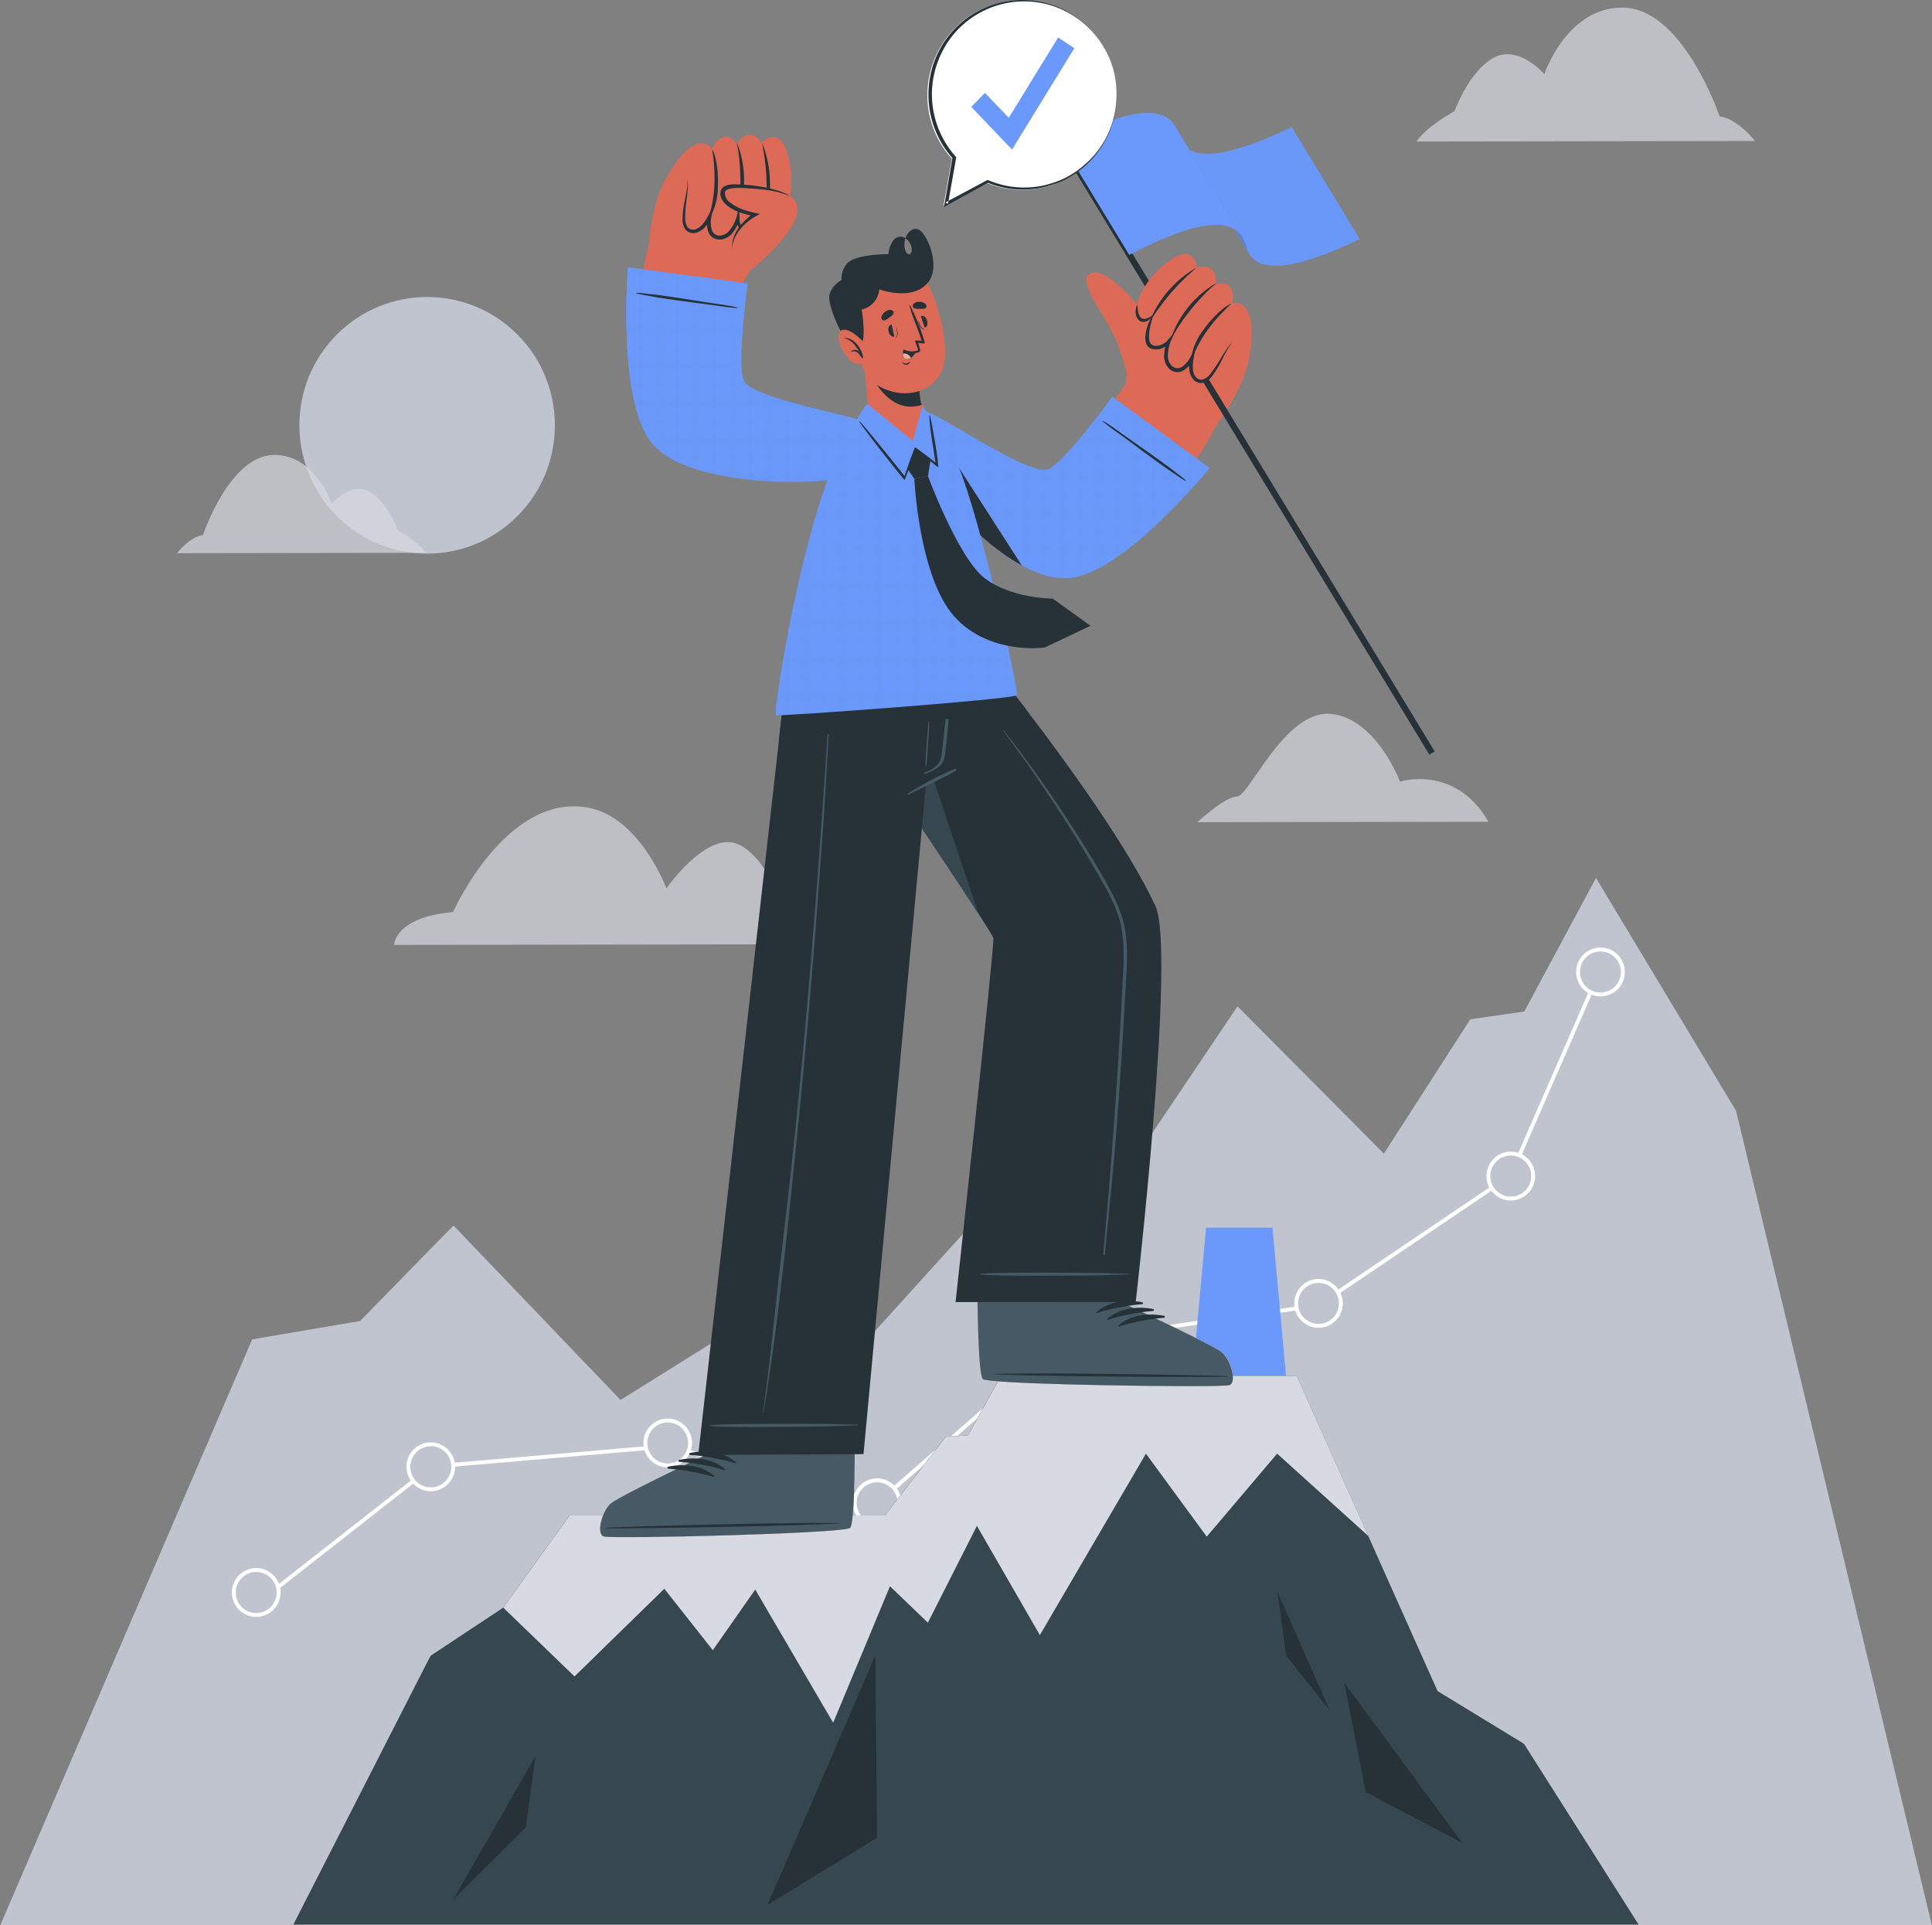 <svg xmlns="http://www.w3.org/2000/svg" width="285" height="284" viewBox="0 0 285 284"><rect x="0" y="0" width="285" height="284" fill="#808080" stroke="none"/><g><g><g><g><path fill="#c0c4cf" d="M37.198 197.578l15.92-2.702 13.777-14.09 24.641 25.736 17.043-10.638 12.022 9.819 23.552-25.994 18.53-1.723 19.87-29.532 21.593 21.728 12.75-19.821 7.958-1.145 10.579-19.696 20.668 34.358L285 284.108H0l37.198-86.53z"/></g><g><path fill="#fff" d="M39.983 235.297l-.353-.453 23.957-18.768 34.935-3.006.046.012 30.894 8.222 27.007-23.55.085-.01 37.837-5.463 28.215-19.065 13.075-29.956.52.229-13.14 30.11-.068.046-28.391 19.186-.063.011-37.82 5.457-27.109 23.64-.148-.04-30.99-8.25-34.668 2.983-23.82 18.665z"/></g><g><path fill="#c0c4cf" d="M37.805 238.239a3.302 3.302 0 0 0 3.294-3.31 3.302 3.302 0 0 0-3.294-3.309 3.302 3.302 0 0 0-3.295 3.31 3.302 3.302 0 0 0 3.295 3.309z"/></g><g><path fill="#fff" d="M37.801 231.898a3.022 3.022 0 0 1 3.01 3.03c0 1.225-.736 2.33-1.863 2.798a3.006 3.006 0 0 1-3.287-.66 3.039 3.039 0 0 1-.65-3.302 3.015 3.015 0 0 1 2.79-1.866zm0 6.625a3.593 3.593 0 0 0 3.58-3.596 3.602 3.602 0 0 0-2.21-3.332 3.574 3.574 0 0 0-3.91.78 3.613 3.613 0 0 0-.777 3.927 3.585 3.585 0 0 0 3.317 2.22z"/></g><g><path fill="#c0c4cf" d="M63.545 219.669a3.302 3.302 0 0 0 3.294-3.31 3.302 3.302 0 0 0-3.294-3.309 3.302 3.302 0 0 0-3.295 3.31 3.302 3.302 0 0 0 3.295 3.309z"/></g><g><path fill="#fff" d="M63.545 213.33c.805 0 1.576.323 2.143.897.566.574.88 1.352.873 2.16a3.022 3.022 0 0 1-3.016 3.029 3.022 3.022 0 0 1-3.015-3.029 3.022 3.022 0 0 1 3.015-3.029zm3.586 3.057a3.602 3.602 0 0 0-2.21-3.331 3.574 3.574 0 0 0-3.909.777 3.613 3.613 0 0 0-.78 3.925 3.585 3.585 0 0 0 3.313 2.225 3.593 3.593 0 0 0 3.586-3.596z"/></g><g><path fill="#c0c4cf" d="M101.8 212.86a3.315 3.315 0 0 1-2.034 3.067 3.29 3.29 0 0 1-3.6-.718 3.326 3.326 0 0 1-.714-3.615 3.3 3.3 0 0 1 3.054-2.044 3.302 3.302 0 0 1 3.295 3.31z"/></g><g><path fill="#fff" d="M101.51 212.866a3.023 3.023 0 0 1-1.859 2.793 3 3 0 0 1-3.28-.656 3.033 3.033 0 0 1-.652-3.294 3.01 3.01 0 0 1 2.78-1.866 3.022 3.022 0 0 1 3.01 3.023zm.57 0a3.596 3.596 0 0 0-2.21-3.322 3.568 3.568 0 0 0-3.901.78 3.607 3.607 0 0 0-.776 3.918 3.58 3.58 0 0 0 3.307 2.22 3.593 3.593 0 0 0 3.58-3.596z"/></g><g><path fill="#c0c4cf" d="M129.385 225.009a3.302 3.302 0 0 0 3.294-3.31 3.302 3.302 0 0 0-3.294-3.309 3.302 3.302 0 0 0-3.295 3.31 3.302 3.302 0 0 0 3.295 3.309z"/></g><g><path fill="#fff" d="M129.391 218.67a3.022 3.022 0 0 1 3.01 3.027c0 1.225-.736 2.33-1.863 2.798a3.006 3.006 0 0 1-3.287-.659 3.037 3.037 0 0 1-.65-3.302 3.015 3.015 0 0 1 2.79-1.865zm3.58 3.027a3.602 3.602 0 0 0-2.21-3.332 3.574 3.574 0 0 0-3.91.78 3.613 3.613 0 0 0-.777 3.927 3.585 3.585 0 0 0 3.317 2.22 3.593 3.593 0 0 0 3.58-3.595z"/></g><g><path fill="#c0c4cf" d="M156.595 201.719a3.302 3.302 0 0 0 3.294-3.31 3.302 3.302 0 0 0-3.294-3.309 3.302 3.302 0 0 0-3.295 3.31 3.302 3.302 0 0 0 3.295 3.309z"/></g><g><path fill="#fff" d="M156.6 195.365c.8.002 1.568.323 2.132.894.565.57.88 1.342.877 2.147a3.023 3.023 0 0 1-1.858 2.793 3 3 0 0 1-3.28-.656 3.033 3.033 0 0 1-.652-3.294 3.01 3.01 0 0 1 2.78-1.866zm3.58 3.04a3.596 3.596 0 0 0-2.21-3.321 3.568 3.568 0 0 0-3.901.78 3.607 3.607 0 0 0-.776 3.918 3.58 3.58 0 0 0 3.307 2.22c1.977 0 3.58-1.61 3.58-3.596z"/></g><g><path fill="#c0c4cf" d="M194.505 195.589a3.302 3.302 0 0 0 3.294-3.31 3.302 3.302 0 0 0-3.294-3.309 3.302 3.302 0 0 0-3.295 3.31 3.302 3.302 0 0 0 3.295 3.309z"/></g><g><path fill="#fff" d="M197.51 192.276a3.016 3.016 0 0 1-3.01 3.023 3.016 3.016 0 0 1-3.01-3.023 3.016 3.016 0 0 1 3.01-3.023 3.022 3.022 0 0 1 3.01 3.023zm.57 0a3.596 3.596 0 0 0-2.21-3.322 3.568 3.568 0 0 0-3.901.78 3.607 3.607 0 0 0-.776 3.918 3.58 3.58 0 0 0 3.307 2.22 3.593 3.593 0 0 0 3.58-3.596z"/></g><g><path fill="#c0c4cf" d="M222.865 176.809a3.302 3.302 0 0 0 3.294-3.31 3.302 3.302 0 0 0-3.294-3.309 3.302 3.302 0 0 0-3.295 3.31 3.302 3.302 0 0 0 3.295 3.309z"/></g><g><path fill="#fff" d="M222.871 170.47a3.022 3.022 0 0 1 3.01 3.027c0 1.225-.736 2.33-1.863 2.798a3.006 3.006 0 0 1-3.287-.659 3.037 3.037 0 0 1-.65-3.302 3.015 3.015 0 0 1 2.79-1.865zm3.58 3.027a3.602 3.602 0 0 0-2.21-3.332 3.574 3.574 0 0 0-3.91.78 3.613 3.613 0 0 0-.777 3.927 3.585 3.585 0 0 0 3.317 2.22 3.593 3.593 0 0 0 3.58-3.595z"/></g><g><path fill="#c0c4cf" d="M236.095 146.699a3.302 3.302 0 0 0 3.294-3.31 3.302 3.302 0 0 0-3.294-3.309 3.302 3.302 0 0 0-3.295 3.31 3.302 3.302 0 0 0 3.295 3.309z"/></g><g><path fill="#fff" d="M238.228 141.245c.565.568.883 1.339.883 2.142a3.022 3.022 0 0 1-3.016 3.029 3.022 3.022 0 0 1-3.015-3.029 3.022 3.022 0 0 1 3.015-3.029c.8 0 1.567.32 2.133.887zm1.453 2.142a3.602 3.602 0 0 0-2.21-3.331 3.574 3.574 0 0 0-3.909.777 3.613 3.613 0 0 0-.78 3.925 3.585 3.585 0 0 0 3.313 2.225 3.593 3.593 0 0 0 3.586-3.596z"/></g><g transform="rotate(-45 63 62.5)"><path fill="#c0c4cf" d="M62.794 81.563c10.43-.024 18.905-8.498 18.929-18.929.023-10.43-8.414-18.867-18.845-18.844-10.43.023-18.905 8.498-18.928 18.928-.023 10.431 8.414 18.868 18.844 18.845z"/></g><g><path fill="#d7dae2" fill-opacity=".7" d="M208.95 20.873l49.938-.074s-2.491-3.246-5.227-3.647c0 0-5.347-15.911-14.25-16.031-8.288-.092-11.594 9.807-11.594 9.807s-3.848-4.431-7.513-2.393c-3.665 2.038-5.728 7.85-5.728 7.85s-4.133 2.25-5.626 4.488z"/></g><g><path fill="#d7dae2" fill-opacity=".7" d="M121.307 139.295l-63.167.097s0-4.053 8.693-4.855c0 0 7.917-17.749 20.046-15.367 7.553 1.471 11.429 11.88 11.429 11.88s5.7-8.204 10.26-6.624c4.56 1.58 7.29 10.306 7.29 10.306s4.731 2.273 5.45 4.563z"/></g><g><path fill="#d7dae2" fill-opacity=".7" d="M219.568 121.223l-42.938.069s4.064-3.79 5.848-3.79c1.784 0 7.034-12.728 13.754-12.196 6.72.533 10.294 9.997 10.294 9.997s8.163-2.594 13.042 5.92z"/></g><g><path fill="#d7dae2" fill-opacity=".7" d="M62.835 81.55l-36.725.058s1.824-2.388 3.836-2.691c0 0 3.899-11.715 10.454-11.806 6.088-.086 8.55 7.185 8.55 7.185s2.816-3.269 5.517-1.78c2.702 1.488 4.241 5.76 4.241 5.76s3.021 1.637 4.127 3.274z"/></g></g><g><g><path fill="#6b99fb" d="M189.722 203.073H175.9l2.012-21.963h9.798l2.013 21.963z"/></g><g><path fill="#37474f" d="M43.27 283.914h198.451l-16.912-26.67-12.745-7.775-20.788-46.519h-43.633l-4.834 8.783-3.294.212-8.955 11.6H84.03l-9.798 13.615-10.727 7.11-20.235 39.644z"/></g><g><path fill="#d7dae2" d="M201.846 226.583h-.006l-13.446-12.143-10.38 12.246-8.972-12.246-15.646 26.766-9.285-16.111-7.234 14.279-5.591-5.37-8.38 20.136-11.496-19.65-6.259 8.943-7.153-9.063-13.247 12.934-10.511-10.146 9.798-13.61h46.53l8.954-11.599 3.295-.218 4.839-8.771h43.628l10.562 23.623z"/></g><g><path fill="#263238" d="M198.31 248.25l3.158 16.123 14.244 7.489-17.402-23.612z"/></g><g><path fill="#263238" d="M66.84 280.233l10.727-10.661 1.42-10.472-12.147 21.133z"/></g><g><path fill="#263238" d="M113.22 280.997l15.897-36.757.268 26.87-16.165 9.887z"/></g><g><path fill="#263238" d="M188.46 234.88l7.706 17.434-6.44-8.073-1.266-9.361z"/></g></g><g><g><path fill="#dd6a57" d="M181.341 204.333c-1.191.389-35.05-.052-36.326-.893-.49-.31-.712-5.274-.815-11.274v-.183c0-1.237-.04-2.514-.04-3.802v-.532l1.636-17.669 22.652.229-2.235 17.52-.028.693-.137 3.612v.373s12.882 5.994 14.193 7.065c1.311 1.07 2.286 4.471 1.1 4.86z"/></g><g><path fill="#d7dae2" d="M181.341 204.334c-1.191.39-35.05-.052-36.326-.893-.49-.31-.712-5.273-.815-11.274v-.183c0-1.237-.04-2.513-.04-3.802v-.532l22.059.063-.028.693-.137 3.613v.372s12.882 5.994 14.193 7.065c1.31 1.07 2.28 4.489 1.094 4.878z"/></g><g><path fill="#455a64" d="M181.341 204.34c-.61.194-9.81.177-18.81 0-1.807-.035-3.608-.08-5.318-.126-6.412-.178-11.713-.441-12.204-.762-.49-.32-.712-5.153-.809-11.021v-.252-.189h.011l21.82.04v.372s12.888 5.989 14.193 7.065c1.305 1.077 2.303 4.483 1.117 4.873z"/></g><g><path fill="#263238" d="M180.974 202.999c-5.7-.212-28.74-.539-34.4-.321-.045 0-.045.034 0 .04 5.655.338 28.688.475 34.394.378.125-.006.125-.092.006-.097z"/></g><g><path fill="#263238" d="M168.48 192.109c-2.246-.453-4.994-.138-6.732 1.443-.069.063 0 .16.091.137a31.108 31.108 0 0 1 6.623-1.294.143.143 0 1 0 .017-.286z"/></g><g><path fill="#263238" d="M170.09 193.109c-2.24-.453-4.994-.138-6.732 1.443-.069.063 0 .16.097.137a30.965 30.965 0 0 1 6.623-1.294.143.143 0 1 0 .011-.286z"/></g><g><path fill="#263238" d="M171.697 194.109c-2.24-.453-4.993-.138-6.732 1.448-.063.057 0 .155.097.132a31.687 31.687 0 0 1 6.623-1.294.143.143 0 1 0 .011-.286z"/></g><g><path fill="#263238" d="M167.534 192.085H140.96s5.769-52.674 5.58-53.682c-.096-.515-4.873-7.764-10.55-16.237-3.175-4.747-6.63-9.87-9.69-14.423-5.079-7.511-9.12-13.443-9.12-13.443h26.02s3.5 4.248 8.089 10.254c6.498 8.514 15.173 20.555 19.146 29.08 3.078 6.618-2.901 58.45-2.901 58.45z"/></g><g><path fill="#455a64" d="M165.97 137.161c-.49-2.931-1.95-5.502-3.392-8.05a201.28 201.28 0 0 0-13.11-19.581c-.475-.6-.953-1.2-1.436-1.804-.028-.04-.097 0-.063.046a225.426 225.426 0 0 1 12.894 19.312c1.476 2.554 3.13 5.153 4.075 7.941 1.003 2.966.861 6.115.707 9.201-.32 6.367-.7 12.728-1.14 19.083a984.206 984.206 0 0 1-1.545 19.266c-.068.785-.142 1.569-.21 2.36 0 .251.222.274.245 0 .615-6.39 1.288-12.723 1.767-19.13.478-6.406.894-12.888 1.236-19.34.166-3.069.49-6.252-.028-9.304z"/></g><g><path fill="#455a64" d="M166.438 187.91c-3.722-.08-2.65-.11-6.378-.144-1.824 0-13.8-.126-15.504.16-.035 0-.035.07 0 .075 1.71.28 13.68.177 15.504.16 3.727-.034 2.656-.068 6.378-.143.023.008.05 0 .064-.02a.057.057 0 0 0 0-.068.057.057 0 0 0-.064-.02z"/></g><g><path fill="#37474f" d="M144.348 134.808C137.542 124.256 117.17 94.3 117.17 94.3h13.634z"/></g><g><path fill="#dd6a57" d="M89.077 226.663c1.191.373 35.043-.412 36.315-1.265.484-.32.66-5.279.695-11.279v-.189c0-1.237 2.85-22.02 2.85-22.02l-22.127.452-2.56 21.831v.373s-12.825 6.126-14.124 7.208c-1.3 1.082-2.24 4.546-1.05 4.89z"/></g><g><path fill="#d7dae2" d="M89.078 226.663c1.192.372 35.044-.412 36.315-1.265.484-.32.661-5.279.695-11.28v-.188s.496-4.163.496-4.34l-21.848.39-.49 4.213v.372s-12.825 6.127-14.125 7.209c-1.3 1.082-2.234 4.546-1.043 4.89z"/></g><g><path fill="#455a64" d="M89.078 226.663c1.192.373 35.044-.412 36.315-1.265.484-.32.661-5.279.695-11.28v-.188l-21.842.263v.373s-12.825 6.126-14.125 7.208c-1.3 1.082-2.234 4.546-1.043 4.89z"/></g><g><path fill="#263238" d="M89.43 225.36c5.7-.27 28.733-.836 34.388-.67.045 0 .051.034 0 .034-5.643.395-28.677.773-34.388.733-.12 0-.12-.091 0-.097z"/></g><g><path fill="#263238" d="M101.803 214.339c2.24-.475 4.993-.19 6.743 1.374.068.063 0 .16-.091.137a31.026 31.026 0 0 0-6.635-1.208.153.153 0 0 1-.017-.303z"/></g><g><path fill="#263238" d="M100.214 215.36c2.235-.475 4.988-.195 6.743 1.374.069.063 0 .16-.09.137a31.09 31.09 0 0 0-6.636-1.225.143.143 0 1 1-.017-.286z"/></g><g><path fill="#263238" d="M98.611 216.36c2.234-.475 4.988-.195 6.743 1.374.069.063 0 .16-.097.137a31.026 31.026 0 0 0-6.646-1.208.151.151 0 0 1 0-.303z"/></g><g><path fill="#263238" d="M143.196 94.3s-3.117 19.089-3.328 19.701c0 0-1.14.573-3.255 1.523l-9.234 98.987-24.379.126L116.589 94.33z"/></g><g><path fill="#455a64" d="M126.542 210.162c-3.728-.063-2.656-.098-6.384-.115-1.818 0-13.8-.063-15.498.223a.04.04 0 0 0 0 .08c1.71.275 13.68.12 15.504.092 3.722-.051 2.65-.074 6.378-.172a.057.057 0 0 0 0-.108z"/></g><g><path fill="#455a64" d="M122.103 108.148c-.946 13.633-1.35 19.713-2.462 33.34-1.112 13.626-2.434 27.327-4.076 40.948-.917 7.61-1.915 18.322-3.015 25.908 0 .051.074.068.08 0 2.28-13.478 3.876-30.19 5.25-43.783 1.373-13.592 2.462-27.224 3.42-40.857.57-7.712.456-7.866.969-15.578.01-.08-.154-.075-.166.022z"/></g><g><path fill="#455a64" d="M140.874 113.416a45.44 45.44 0 0 0-6.966 3.665c-.09.057 0 .194.069.149 2.354-1.146 4.754-2.256 7.04-3.533a.16.16 0 0 0 .044-.2.16.16 0 0 0-.187-.08z"/></g><g><path fill="#455a64" d="M139.98 102.48c-.383 2.29-.6 4.58-.856 6.905-.057.572-.125 1.105-.182 1.654a3.211 3.211 0 0 1-.4 1.455c-.49.773-1.379 1.145-2.177 1.483-.097.04-.057.189.046.154a5.225 5.225 0 0 0 2.314-1.23c.735-.774.713-1.953.821-2.95.323-2.468.502-4.953.536-7.442 0-.086-.091-.086-.103-.03z"/></g><g><path fill="#455a64" d="M137.219 103.18c-.08 1.65-.262 3.292-.399 4.936-.068.807-.125 1.62-.177 2.433-.051.813-.142 1.672-.12 2.496 0 .057.092.069.103 0 .131-.784.154-1.597.217-2.387.062-.79.125-1.66.17-2.497.092-1.66.138-3.332.286-4.992.005-.04-.08-.04-.08.011z"/></g><g><path fill="#263238" d="M151.285 104.56l-9.993 1.3-15.002 1.912-11.4 1.454 1.682-14.886h26.607s3.517 4.214 8.106 10.22z"/></g><g><path fill="#dd6a57" d="M124.012 68.17c-10.203 2.347-23.94.996-27.417-3.321-3.237-4.042-3.26-22.175-.296-30.66.644-1.85 14.25 2.611 13.874 4.672-.895 4.821-2.497 15.705-1.003 17.572 1.328 1.66 9.28 3.864 16.655 5.427 8.96 1.895 2.251 5.376-1.813 6.31z"/></g><g><path fill="#dd6a57" d="M97.78 27.22c-1.567 2.863-2.479 10.008-2.04 11.812.439 1.803 12.46 3.773 13.851 2.467 1.39-1.305 5.911-11.382 5.335-14.657-.575-3.275-15.526-2.6-17.145.378z"/></g><g><path fill="#dd6a57" d="M114.8 32.064c-1.493.87-1.664-1.397-1.664-1.397s-.57 3.327-2.428 3.624c-1.859.298-1.921-2.461-1.933-2.656-.028.172-.61 3.212-2.536 3.32-1.927.11-1.636-2.667-1.613-2.862-.08.154-1.175 2.21-2.657 1.952-2.547-.435.115-5.765-.626-7.73 0 0-3.46.883-3.563.888 0 0 2.428-5.124 5.13-5.983a1.809 1.809 0 0 1 2.12.79s.599-1.717 2.115-1.872c.775-.063 1.573 1.145 1.573 1.145a2.281 2.281 0 0 1 1.858-1.402c1.084-.03 1.71 1.145 1.71 1.145s1.14-1.077 2.24-.745c2.27.682 3.46 9.917.274 11.783z"/></g><g><path fill="#263238" d="M112.44 21.23c0-.034.034-.046.046 0a16.208 16.208 0 0 1 .672 9.585c0 .097-.2.097-.194 0a33.146 33.146 0 0 0-.524-9.585z"/></g><g><path fill="#263238" d="M108.72 21.243c0-.035.05-.052.068 0 1.27 3.372 1.299 7.09.08 10.483-.046.12-.205.177-.16.04.73-2.348.656-7.586.012-10.523z"/></g><g><path fill="#263238" d="M104.453 32.32c1.14-3.332 1.14-6.704.627-10.168 0-.04.057-.046.074 0 .707 1.626.81 3.865.741 5.611a9.392 9.392 0 0 1-1.322 4.61c-.034.04-.143.016-.12-.052z"/></g><g><path fill="#263238" d="M113.138 30.671a10.09 10.09 0 0 1-.655 1.827 3.519 3.519 0 0 1-1.14 1.465 1.136 1.136 0 0 1-.81.184 1.632 1.632 0 0 1-.786-.344c-.43-.4-.67-.964-.661-1.552l-.029-1.397-.461 1.352a5.775 5.775 0 0 1-.867 1.643 2.09 2.09 0 0 1-1.436.905 1.185 1.185 0 0 1-1.266-.79 3.594 3.594 0 0 1-.12-1.798l.263-1.666-.792 1.5c-.216.414-.485.799-.798 1.145a2.205 2.205 0 0 1-1.09.71 1.063 1.063 0 0 1-1.065-.35 2.378 2.378 0 0 1-.353-1.282c.002-.976.08-1.95.233-2.914.057-.487.12-.98.154-1.472a3.582 3.582 0 0 0-.114-1.477c.091.482.091.978 0 1.46-.074.487-.17.968-.268 1.449a15.937 15.937 0 0 0-.393 2.965c-.029.54.1 1.078.37 1.546.362.482.97.706 1.557.573a2.762 2.762 0 0 0 1.373-.842 6.01 6.01 0 0 0 .912-1.26l-.524-.183a4.18 4.18 0 0 0 .114 2.13c.137.376.399.693.74.899.347.195.746.277 1.14.235a2.61 2.61 0 0 0 1.82-1.145c.408-.561.722-1.186.928-1.85l-.496-.074a2.5 2.5 0 0 0 .918 1.878c.294.21.638.339.998.372.364.037.73-.063 1.026-.28a3.63 3.63 0 0 0 1.14-1.655 8.76 8.76 0 0 0 .438-1.907z"/></g><g><path fill="#dd6a57" d="M110.665 39.927s10.881-8.589 5.455-11.21c-1.607-.78-9.154-2.056-9.44-.539-.37 1.958 2.685 3.08 4.709 3.481 0 0-4.11 2.393-3.3 5.766a3.427 3.427 0 0 0 2.576 2.502z"/></g><g><path fill="#263238" d="M116.556 28.954a7.093 7.093 0 0 0-1.92-.865 15.226 15.226 0 0 0-2.064-.492 24.11 24.11 0 0 0-4.224-.407 3.826 3.826 0 0 0-1.14.155 1.412 1.412 0 0 0-.57.31.915.915 0 0 0-.222.274c-.059.103-.1.215-.12.332-.073.421.008.854.228 1.22.206.33.466.622.77.864a6.34 6.34 0 0 0 1.938 1.008c.677.232 1.37.412 2.075.538l-.075-.458a8.836 8.836 0 0 0-1.225.996 8.004 8.004 0 0 0-1.072 1.214 5.666 5.666 0 0 0-.724 1.437 4.15 4.15 0 0 0-.205 1.58 4.73 4.73 0 0 1 .365-1.517 5.73 5.73 0 0 1 .815-1.317 7.261 7.261 0 0 1 1.083-1.093 7.978 7.978 0 0 1 1.26-.865l.57-.303-.661-.143a15.132 15.132 0 0 1-2.001-.573 6.262 6.262 0 0 1-1.71-.962 1.72 1.72 0 0 1-.792-1.511c.05-.476.809-.573 1.465-.63.655-.057 1.373 0 2.069.04.695.04 1.39.092 2.08.177 1.379.12 2.73.454 4.007.99z"/></g><g><path fill="#6b99fb" d="M127.366 62.118c-4.395-1.385-16.604-3.566-17.67-5.983-1.066-2.416.57-14.313.57-14.313L92.63 39.44s-1.67 20.222 3.802 26.234c5.472 6.012 20.429 4.758 26.283 3.493 5.853-1.266 11.964-4.735 4.65-7.049z"/></g><g><path fill="#6b99fb" d="M92.63 39.44s-1.67 20.228 3.802 26.234c.24.268.502.517.78.744 5.991 5.153 21.74 5.25 27.36 4.042 3.746-.813 5.746-3.795 6.123-5.525.222-.973-.673-1.952-3.312-2.788-4.395-1.38-16.604-3.567-17.67-5.983-1.066-2.416.57-14.314.57-14.314z"/></g><g opacity=".1"><g opacity=".1"><path d="M130.231 63.612v2.49a7.414 7.414 0 0 1-.752 1.202 5.938 5.938 0 0 1-.399.481V62.81a3.99 3.99 0 0 1 1.151.802z"/></g><g opacity=".1"><path d="M127.203 62.079v7.288c-.16.103-.325.195-.496.287V61.93z"/></g><g opacity=".1"><path d="M124.831 61.432v8.932l-.273.063c-.268.057-.57.114-.878.166V61.14z"/></g><g opacity=".1"><path d="M121.793 60.677v10.169h-.057l-.439.04V60.58z"/></g><g opacity=".1"><path d="M119.42 60.078v10.93c-.376 0-.758.028-1.14.034V59.78l.775.2z"/></g><g opacity=".1"><path d="M116.393 59.273v11.795h-.496V59.13z"/></g><g opacity=".1"><path d="M114 58.542v12.465c-.382 0-.764-.035-1.14-.063V58.13c.37.137.752.275 1.14.412z"/></g><g opacity=".1"><path d="M110.487 56.98c.16.11.325.212.496.303v13.512l-.496-.051z"/></g><g opacity=".1"><path d="M108.61 41.61v28.902c-.388-.051-.77-.114-1.14-.177V41.45z"/></g><g opacity=".1"><path d="M105.583 41.189V69.97l-.496-.115V41.12z"/></g><g opacity=".1"><path d="M103.21 40.865v28.5c-.393-.114-.775-.24-1.14-.371V40.71z"/></g><g opacity=".1"><path d="M100.173 40.449v27.785a9.978 9.978 0 0 1-.496-.234V40.38z"/></g><g opacity=".1"><path d="M97.8 40.12v26.732a4.68 4.68 0 0 1-.57-.463 5.333 5.333 0 0 1-.57-.516V39.96z"/></g><g opacity=".1"><path d="M94.773 39.703v23.28c-.086-.2-.171-.401-.25-.613-.08-.212-.132-.332-.183-.498a1.102 1.102 0 0 1-.063-.178V39.64z"/></g><g opacity=".1"><path d="M92.397 44.83V45.597c-.006-.269-.006-.52 0-.767z"/></g></g><g opacity=".1"><g opacity=".1"><path d="M126.636 69.687a8.526 8.526 0 0 1-1.807.67l-.274.063c-.268.057-.57.115-.878.166-.57.092-1.19.172-1.875.24h-10.26l-.57-.051-.496-.052a40.897 40.897 0 0 1-1.875-.234c-.388-.052-.77-.115-1.14-.178a40.047 40.047 0 0 1-1.881-.36l-.496-.115-.684-.166z"/></g><g opacity=".1"><path d="M129.48 67.304a5.938 5.938 0 0 1-.398.481H99.299c-.296-.16-.57-.32-.849-.498z"/></g><g opacity=".1"><path d="M130.669 64.911c-.036.172-.086.34-.148.504H96.224c-.301-.357-.57-.74-.804-1.145h35.226c.065.208.073.43.023.641z"/></g><g opacity=".1"><path d="M127.36 62.13c.25.08.49.16.713.245h-33.55a5.845 5.845 0 0 1-.183-.498h32.2l.193.057.496.15z"/></g><g opacity=".1"><path d="M119.049 59.985h-25.28a27.874 27.874 0 0 1-.279-1.145h21.42c.32.103.65.2.992.298l.496.143c.616.177 1.243.349 1.876.515z"/></g><g opacity=".1"><path d="M110.445 56.945h-17.32c0-.166-.052-.332-.075-.498h16.825c.168.19.36.357.57.498z"/></g><g opacity=".1"><path d="M109.354 54.555h-16.53c-.04-.384-.08-.767-.114-1.145h16.616c-.018.407 0 .79.028 1.145z"/></g><g opacity=".1"><path d="M109.35 51.017v.498H92.54v-.498z"/></g><g opacity=".1"><path d="M109.558 47.97c-.034.384-.068.767-.096 1.145H92.43V47.97z"/></g><g opacity=".1"><path d="M109.792 45.587c0 .16-.028.327-.045.498H92.39v-.498z"/></g><g opacity=".1"><path d="M110.158 42.55c-.045.303-.097.698-.154 1.145H92.42c0-.406 0-.796.034-1.145z"/></g><g opacity=".1"><path d="M101.69 40.655h-9.12v-.498h5.472l1.624.224.496.068z"/></g></g><g><path fill="#263238" d="M93.892 43.2c.639 0 1.271.115 1.904.172.633.057 1.266.143 1.893.229 1.212.168 2.424.347 3.636.538l3.631.572c1.254.2 2.537.338 3.768.642.019-.007.04-.001.052.015a.046.046 0 0 1 0 .055.045.045 0 0 1-.052.016c-1.266-.063-2.537-.292-3.79-.458-1.255-.166-2.475-.321-3.711-.493-1.237-.172-2.474-.338-3.711-.532a38.455 38.455 0 0 1-1.807-.315c-.599-.12-1.231-.183-1.818-.36-.063-.018-.035-.081.005-.081z"/></g><g><path fill="#dd6a57" d="M135.98 67.868c5.729 8.8 16.57 17.411 22.042 16.713 5.13-.659 17.67-13.701 21.387-21.877.815-1.78-12.067-8.05-13.213-6.298-2.69 4.094-9.051 13.054-11.4 13.357-2.103.27-9.354-3.687-15.743-7.7-7.78-4.873-5.353 2.295-3.073 5.805z"/></g><g><path fill="#dd6a57" d="M178.407 63.871c-1.459 1.145-12.044-4.826-12.323-6.71a7.291 7.291 0 0 1 .148-1.895 27.106 27.106 0 0 0-2.736-7.374c-1.596-2.703-4.28-6.533-2.85-7.443 2.058-1.346 6.03 3.086 8.157 5.77.695-1.717 1.46-3.148 2.206-3.812 2.48-2.205 13.68 7.666 13.11 10.998-.553 3.212-4.247 9.333-5.712 10.466z"/></g><g transform="rotate(-31.38 183.5 65.5)"><path fill="#263238" d="M183.202 11.532l.92-.002-.213 107.331-.919.002z"/></g><g><path fill="#dd6a57" d="M167.867 46.569c.627 1.609 2.155-.057 2.155-.057s-1.63 2.931-.342 4.34c1.288 1.408 3.02-.722 3.146-.865-.08.155-1.51 2.863-.074 4.168 1.436 1.306 2.924-1.059 3.015-1.214-.034.172-.444 2.457.867 3.184 2.251 1.242 3.47-4.58 5.26-5.64 0 0 2.15 2.863 2.23 2.914.08.052 1.276-5.507-.297-7.855a1.791 1.791 0 0 0-2.138-.704s.605-1.718-.495-2.777c-.57-.532-1.921-.103-1.921-.103a2.297 2.297 0 0 0-.605-2.29c-.826-.699-2.057-.155-2.057-.155s-.217-1.54-1.288-1.975c-2.16-.87-8.796 5.577-7.456 9.029z"/></g><g><path fill="#263238" d="M176.394 39.587v-.045a16.045 16.045 0 0 0-6.447 7.053c-.04.092.092.2.16.103a32.983 32.983 0 0 1 6.287-7.11z"/></g><g><path fill="#263238" d="M179.291 41.914c.029 0 0-.068-.045-.051a15.08 15.08 0 0 0-6.538 8.13c-.034.12.051.263.102.132.873-2.28 4.167-6.316 6.481-8.21z"/></g><g><path fill="#263238" d="M175.775 53.18c1.14-3.322 3.255-5.938 5.791-8.314.034 0 0-.075-.045-.052-1.562.82-3.021 2.502-4.047 3.91a9.252 9.252 0 0 0-1.813 4.455c-.011.046.085.092.114 0z"/></g><g><path fill="#263238" d="M169.964 46.52c-.052.109.17.057.125.172-.194.486-1.111 3.51-.188 4.145.747.504 1.944-.149 2.28-.573l.93-1.093-.474 1.34a5.685 5.685 0 0 0-.353 1.843c-.05.59.159 1.173.57 1.598.389.4 1.002.476 1.476.183.506-.336.92-.795 1.203-1.334l.826-1.46-.308 1.643c-.083.459-.11.926-.08 1.391.016.442.159.87.41 1.231.25.319.655.47 1.05.39a2.36 2.36 0 0 0 1.066-.78 18.95 18.95 0 0 0 1.624-2.415c.257-.418.513-.836.792-1.248.252-.427.592-.794.998-1.077a3.8 3.8 0 0 0-.884 1.145c-.245.424-.467.86-.69 1.3-.429.897-.94 1.752-1.527 2.554a2.772 2.772 0 0 1-1.243.973 1.507 1.507 0 0 1-1.573-.521 2.773 2.773 0 0 1-.57-1.512 6.119 6.119 0 0 1 .069-1.545l.524.183a4.162 4.162 0 0 1-1.408 1.586c-.339.215-.743.3-1.14.24a1.895 1.895 0 0 1-1.02-.515 2.6 2.6 0 0 1-.713-2.027 6.42 6.42 0 0 1 .405-2.021l.433.252c-.479.532-1.71 1.408-2.987.767-1.487-1.07.052-4.254.377-4.815z"/></g><g><path fill="#263238" d="M170.022 46.506c-.285.21-.6.376-.935.492a.807.807 0 0 1-.798-.149 1.721 1.721 0 0 1-.387-.847 11.76 11.76 0 0 1-.154-1.082 2.707 2.707 0 0 0-.217 1.145c-.01.424.145.835.433 1.145.176.154.395.25.627.275.22.016.439-.03.633-.132.348-.19.628-.487.798-.847z"/></g><g><path fill="#6b99fb" d="M137.75 61.197c4.12 2.06 14.426 9 16.872 8.015 2.445-.984 9.467-10.712 9.467-10.712l14.359 10.54s-12.763 15.734-20.857 16.244c-8.094.51-17.995-10.816-21.363-15.808-3.369-4.993-5.341-11.715 1.522-8.28z"/></g><g opacity=".1"><g opacity=".1"><path d="M178.452 69.028s-.193.24-.57.659l-.182.217V68.49z"/></g><g opacity=".1"><path d="M175.843 67.116v4.919l-.496.543V66.75z"/></g><g opacity=".1"><path d="M173.471 65.372v9.2l-.535.544c-.198.206-.403.413-.616.619V64.53z"/></g><g opacity=".1"><path d="M170.433 63.15V77.54l-.496.458V62.79z"/></g><g opacity=".1"><path d="M168.061 61.403V79.65l-1.094.893a.223.223 0 0 0-.057.046V60.55z"/></g><g opacity=".1"><path d="M164.554 58.832h-.018v-.011l.018.011z"/></g><g opacity=".1"><path d="M165.033 59.98v22.014l-.496.338v-22.33z"/></g><g opacity=".1"><path d="M162.661 60.42v23.108l-.148.086c-.319.175-.638.341-.957.498h-.046V61.874h.04z"/></g><g opacity=".1"><path d="M159.633 64.27v20.612c-.165.057-.33.103-.496.143v-20.16z"/></g><g opacity=".1"><path d="M157.26 66.99v18.321c-.38.01-.761-.005-1.14-.045v-17.13l.353-.333.496-.498z"/></g><g opacity=".1"><path d="M154.223 69.293v15.585a5.437 5.437 0 0 1-.496-.15V69.27c.164.024.33.032.496.023z"/></g><g opacity=".1"><path d="M151.851 68.77v15.218c-.267-.126-.53-.258-.798-.395l-.353-.19V68.3c.405.177.787.344 1.151.47z"/></g><g opacity=".1"><path d="M148.823 67.398v14.886l-.496-.338V67.14l.308.16z"/></g><g opacity=".1"><path d="M146.44 66.133v14.4c-.388-.31-.775-.63-1.14-.957V65.48c.37.223.758.44 1.14.653z"/></g><g opacity=".1"><path d="M143.413 64.402v13.472l-.496-.481V64.11l.25.149z"/></g><g opacity=".1"><path d="M141.041 63.01v12.43l-.296-.327c-.296-.32-.57-.64-.855-.956V62.34h.051z"/></g><g opacity=".1"><path d="M138.013 61.316V71.88a19.838 19.838 0 0 1-.496-.642V61.07l.24.115z"/></g><g opacity=".1"><path d="M135.661 60.368v8.147a29.418 29.418 0 0 1-.421-.716l-.274-.498c-.16-.298-.314-.572-.456-.893v-6.143a3.133 3.133 0 0 1 1.151.103z"/></g></g><g opacity=".1"><g opacity=".1"><path d="M162.513 83.587c-.32.176-.639.342-.958.498h-9.485l-.222-.103c-.268-.126-.53-.257-.798-.395z"/></g><g opacity=".1"><path d="M166.973 80.54a.223.223 0 0 0-.057.046c-.485.383-.975.756-1.465 1.11h-17.448a42.719 42.719 0 0 1-1.533-1.145z"/></g><g opacity=".1"><path d="M169.773 78.157l-.57.498h-24.937l-.536-.498z"/></g><g opacity=".1"><path d="M172.928 75.12c-.198.206-.403.412-.616.618l-.57.538h-29.925c-.268-.274-.524-.572-.78-.83l-.297-.326z"/></g><g opacity=".1"><path d="M175.213 72.727l-.468.498H139.08c-.142-.166-.279-.338-.41-.498z"/></g><g opacity=".1"><path d="M177.907 69.69l-.182.218-.815.939h-39.684c-.307-.413-.57-.802-.826-1.146z"/></g><g opacity=".1"><path d="M149.629 67.795h-14.415l-.274-.498h13.68l.188.098z"/></g><g opacity=".1"><path d="M176.775 67.795H156.46l.496-.498h19.14z"/></g><g opacity=".1"><path d="M145.177 65.415h-11.144a11.73 11.73 0 0 1-.433-1.145h9.57l.245.143z"/></g><g opacity=".1"><path d="M173.52 65.415H158.7l.456-.573.496-.572h12.318l.37.275 1.14.841z"/></g><g opacity=".1"><path d="M139.945 62.375h-6.754a2.95 2.95 0 0 1 0-.498h5.87c.268.143.57.304.844.47z"/></g><g opacity=".1"><path d="M169.385 62.375h-8.225l.353-.446v-.052h7.21z"/></g><g opacity=".1"><path d="M164.54 58.83v1.145h-1.55c.376-.498.667-.899.86-1.145z"/></g></g><g><path fill="#263238" d="M174.925 70.876c-.456-.44-.992-.796-1.488-1.197-.496-.4-1.009-.778-1.522-1.145-.986-.727-1.989-1.443-2.992-2.147l-3.01-2.118c-1.037-.727-2.063-1.523-3.157-2.164a.045.045 0 0 0-.058.015.046.046 0 0 0 .006.059c.958.836 2.03 1.552 3.044 2.29l3.015 2.233c1.01.744 2.018 1.477 3.038 2.204.502.355 1.01.699 1.522 1.037.513.338 1.015.721 1.562 1.002.046.028.074-.012.04-.069z"/></g><g><path fill="#263238" d="M150.732 83.416c-6.15-3.338-12.056-10.306-14.49-13.941-2.137-3.195-3.727-7.094-2.804-8.589.37-.618 1.14-.835 2.525-.429z"/></g><g><path fill="#6b99fb" d="M149.98 102.56c-.49.62-35.34 3.155-35.517 2.95-.524-.545 5.21-36.93 12.478-43.709 1.567-1.454 7.94-1.717 8.84-1.425 1.015.309 4.15 4.866 5.7 8.65 3.107 7.576 8.92 32.985 8.499 33.535z"/></g><g opacity=".1"><g opacity=".1"><path d="M148.823 96.04v6.762l-.496.068v-9.04c.046.212.097.424.143.63l.108.498c.085.36.194.727.245 1.082z"/></g><g opacity=".1"><path d="M145.973 84.097c.16.612.313 1.23.467 1.843v17.176l-1.14.12V81.48c0 .08.046.166.063.246.167.622.332 1.252.496 1.89.057.137.057.303.114.48z"/></g><g opacity=".1"><path d="M142.946 73.222c.153.486.313.996.467 1.523v28.627l-.314.028h-.182V73.13c.013.03.022.06.029.092z"/></g><g opacity=".1"><path d="M141.04 68.019v35.589l-1.14.097V65.78c.285.504.57 1.02.81 1.529.083.168.163.334.239.498.035.068.065.14.091.212z"/></g><g opacity=".1"><path d="M137.722 62.368c.097.131.194.263.29.406v41.092l-.495.04V62.11z"/></g><g opacity=".1"><path d="M135.66 60.346v43.72l-1.14.09V60.272c.381-.007.763.018 1.14.075z"/></g><g opacity=".1"><path d="M132.603 60.35v43.96l-.496.04V60.39z"/></g><g opacity=".1"><path d="M130.23 60.63v43.863l-1.14.086V60.87c.353-.091.741-.171 1.14-.24z"/></g><g opacity=".1"><path d="M127.203 61.6v43.113l-.496.034V62.035c.052-.058.107-.113.165-.166a.907.907 0 0 1 .074-.074c.08-.072.166-.137.257-.195z"/></g><g opacity=".1"><path d="M124.83 64.63v40.244l-1.14.08V66.886c.24-.521.484-1.014.724-1.477.125-.264.268-.521.416-.779z"/></g><g opacity=".1"><path d="M121.793 71.58v33.522l-.496.035V73.034l.103-.303c.125-.39.256-.773.393-1.151z"/></g><g opacity=".1"><path d="M119.421 79.36v25.925l-.644.04-.507.034V83.603h.074c.154-.63.308-1.26.468-1.89.096-.383.193-.773.296-1.145.103-.372.205-.813.313-1.208z"/></g><g opacity=".1"><path d="M116.393 92.59v12.86l-.496.028V95.172c0-.08 0-.166.046-.252.045-.086.062-.332.09-.498.115-.584.246-1.196.36-1.832z"/></g></g><g opacity=".1"><g opacity=".1"><path d="M118.78 105.289l-.508.034-1.875.109-.496.029c-.476.041-.954.053-1.431.034v-.206z"/></g><g opacity=".1"><path d="M149.984 102.556c-.366.139-.75.222-1.14.246l-.496.07-1.88.217-1.14.12-1.876.177-.314.03H114.57c.04-.35.091-.734.154-1.146h35.249a.575.575 0 0 1 .011.286z"/></g><g opacity=".1"><path d="M149.704 100.375H115.02c0-.16.051-.326.074-.498h34.52c.033.172.068.338.09.498z"/></g><g opacity=".1"><path d="M149.235 97.995H115.4c.068-.372.131-.761.205-1.145h33.385c.086.39.171.779.245 1.145z"/></g><g opacity=".1"><path d="M148.572 94.945H115.94c.029-.16.063-.332.091-.498h32.433c.04.172.074.338.109.498z"/></g><g opacity=".1"><path d="M148.04 92.555H116.4c.074-.378.148-.767.228-1.145h31.14c.09.378.181.767.273 1.145z"/></g><g opacity=".1"><path d="M147.321 89.515H117.02l.103-.498h30.084c.04.166.08.332.114.498z"/></g><g opacity=".1"><path d="M146.743 87.125H117.53c.086-.384.171-.767.262-1.145h28.666c.096.407.188.761.285 1.145z"/></g><g opacity=".1"><path d="M145.973 84.105H118.22c0-.063.034-.126.046-.183v-.315h27.582c.068.155.068.32.125.498z"/></g><g opacity=".1"><path d="M145.35 81.705h-26.54c.097-.384.194-.773.296-1.145h25.941c.086.298.165.607.245.91.023.069.057.155.057.235z"/></g><g opacity=".1"><path d="M144.536 78.655H119.61c.038-.168.084-.334.137-.498h24.652c.04.166.091.332.137.498z"/></g><g opacity=".1"><path d="M143.868 76.275H120.27c.114-.39.234-.779.353-1.145h22.892z"/></g><g opacity=".1"><path d="M142.951 73.225H121.24c.017-.066.038-.13.063-.194l.102-.304h21.392c.04.132.086.264.126.401a.483.483 0 0 1 .028.097z"/></g><g opacity=".1"><path d="M142.17 70.845h-20.11c.142-.39.285-.779.439-1.145h19.249c.137.344.273.733.422 1.145z"/></g><g opacity=".1"><path d="M140.94 67.795h-17.67c.068-.172.142-.338.217-.498H140.7c.087.168.167.334.239.498z"/></g><g opacity=".1"><path d="M139.687 65.416H124.4c.142-.263.285-.52.427-.767.075-.131.149-.263.228-.389h13.937c.234.378.467.761.695 1.156z"/></g><g opacity=".1"><path d="M137.72 62.375H126.4c.103-.12.205-.229.308-.332.052-.058.107-.113.165-.166h10.5l.17.23z"/></g></g><g><path fill="#263238" d="M133.64 68.813l1.39-2.943 2.212 2.107-.342 2.273-2.012.406-1.248-1.843z"/></g><g><path fill="#263238" d="M134.88 70.658s.667 14.525 5.934 20.325c5.181 5.726 13.31 4.53 13.31 4.53l6.748-3.196-5.569-4.007s-6.15 0-10.066-3.03c-3.916-3.028-8.345-15.04-8.345-15.04z"/></g><g><path fill="#dd6a57" d="M135.427 65.09c-1.784.795-5.512-1.472-7.205-3.556-.114-.144-.182-1.861-.365-3.95-.114-1.266-.267-2.675-.507-3.946-.045-.263 8.316.453 8.316.453a20.61 20.61 0 0 0 .137 5.038c.033.174.082.345.148.51.012.028.021.056.029.085.342.962 1.168 4.604-.553 5.365z"/></g><g><path fill="#263238" d="M135.98 59.721a5.11 5.11 0 0 1-.81.195c-4.19.71-6.635-4.163-7.49-6.333 1.5-.051 7.98.504 7.98.504a20.61 20.61 0 0 0 .137 5.039 2.66 2.66 0 0 0 .182.595z"/></g><g><path fill="#dd6a57" d="M124.833 43.853c-.57 2.966 1.893 11.062 4.133 12.676 3.237 2.336 8.077 2.044 9.935-1.763 1.807-3.693-1.562-14.188-3.99-15.602-3.67-2.09-9.303.315-10.078 4.69z"/></g><g><path fill="#263238" d="M132.182 48.28s-.034.034 0 .057c.177.544.29 1.191-.148 1.523 0 0 0 .035 0 0 .564-.24.405-1.1.148-1.58z"/></g><g><path fill="#263238" d="M131.53 47.85c-.894.195-.444 1.981.388 1.798"/></g><g><path fill="#263238" d="M135.49 47.33s.046 0 .051.034c.126.573.36 1.145.9 1.231-.62.103-.923-.721-.951-1.265z"/></g><g><path fill="#263238" d="M135.837 46.623c.866-.292 1.39 1.471.57 1.717"/></g><g><path fill="#263238" d="M130.612 47.22a6.64 6.64 0 0 0 .627-.418c.239-.166.444-.27.57-.573a.402.402 0 0 0-.177-.44.971.971 0 0 0-.963.143 1.447 1.447 0 0 0-.639.795.413.413 0 0 0 .126.443.409.409 0 0 0 .456.05z"/></g><g><path fill="#263238" d="M136.29 45.555a6.485 6.485 0 0 1-.747 0 1.227 1.227 0 0 1-.77-.15.396.396 0 0 1-.096-.463.962.962 0 0 1 .883-.418c.351-.019.696.093.97.315a.413.413 0 0 1-.24.716z"/></g><g><path fill="#263238" d="M133.123 53.419c.159.136.361.209.57.206.208-.054.402-.151.57-.286h.028a.753.753 0 0 1-.621.475.604.604 0 0 1-.57-.378s0-.029.023-.017z"/></g><g><path fill="#263238" d="M133.28 51.617c.394.37.923.556 1.46.516a2.39 2.39 0 0 0 .683-.144l.12-.045.12-.052a.143.143 0 0 0 .08-.149.218.218 0 0 0 0-.057v-.052c-.092-.429-.302-1.064-.302-1.064.176.04 1.054.194.986 0a29.409 29.409 0 0 0-2.172-5.508c-.029-.052-.12 0-.097.04.485 1.763 1.277 3.435 1.796 5.193a3.405 3.405 0 0 0-.952-.046c-.057.034.416 1.225.444 1.42a2.685 2.685 0 0 1-2.092-.109c-.085-.029-.12.023-.074.057z"/></g><g><path fill="#263238" d="M135.117 51.915c-.17.356-.43.662-.753.887a.994.994 0 0 1-.604.166c-.467 0-.57-.429-.57-.795.007-.194.037-.387.091-.573a2.93 2.93 0 0 0 1.836.315z"/></g><g><path fill="#f7a9a0" d="M134.364 52.798a.994.994 0 0 1-.604.166c-.467 0-.57-.43-.57-.796.49-.091.977.17 1.174.63z"/></g><g><path fill="#263238" d="M136.91 41.656c-2.32 2.863-7.2 1.03-7.2 1.03a3.316 3.316 0 0 1-2.604 2.972s.889 5.119-.41 5.497c-1.984.572-4.595-5.99-4.361-7.5.233-1.512 1.807-2.354 1.807-2.354a3.445 3.445 0 0 1 .769-2.37c1.043-1.449 6.122-1.437 6.122-1.437a4.593 4.593 0 0 1 .718-1.981 1.277 1.277 0 0 1 1.813-.361 3.03 3.03 0 0 0-.114 1.363c.193 1.517 1.373 1.145.969-.144a2.141 2.141 0 0 0-.855-1.22c.325-1.03 1.19-1.596 1.903-1.304 1.283.52 3.375 5.416 1.443 7.809z"/></g><g><path fill="#dd6a57" d="M127.324 50.4s-2.212-2.417-3.33-1.586c-1.116.83.799 4.506 2.28 4.843.38.114.788.068 1.132-.128a1.46 1.46 0 0 0 .693-.908z"/></g><g><path fill="#263238" d="M124.57 49.851v.035c1.043.269 1.71 1.145 2.183 2.032a.803.803 0 0 0-1.22-.057s0 .057.034.052a.88.88 0 0 1 1.015.177c.215.222.406.465.57.727.057.086.211 0 .165-.08-.154-1.271-1.345-2.943-2.747-2.886z"/></g><g><path fill="#6b99fb" d="M136.062 59.938l-1.397 5.101-6.737-5.479-1.488 2.176s7.022 9.132 7.005 8.685l1.528-4.437 3.22 2.6-1.071-7.324z"/></g><g><path fill="#263238" d="M137.876 64.926c-.216-1.203-.404-2.416-.672-3.607 0-.046-.08-.057-.086 0-.108 1.196.747 5.788.867 6.899-.137-.115-2.976-2.29-2.993-2.227-.36.721-1.482 3.95-1.55 4.242-1.14-1.454-5.336-6.704-6.607-8.05a.041.041 0 0 0-.057-.011.041.041 0 0 0-.011.057c1.015 1.552 6.618 8.634 6.686 8.588a48.052 48.052 0 0 0 1.59-4.683c.49.48 3.386 2.948 3.375 2.765a39.2 39.2 0 0 0-.542-3.973z"/></g><g><path fill="#6b99fb" d="M184.333 37.502L174.29 20.98c.173.283.39.536.644.75.281.24.599.433.94.572 2.623 1.07 7.542-.126 14.667-3.561l10.043 16.524c-7.125 3.435-12.044 4.632-14.666 3.56a3.338 3.338 0 0 1-.94-.572 2.86 2.86 0 0 1-.645-.75z"/></g><g opacity=".1"><g opacity=".1"><path d="M184.333 37.502L174.29 20.98c.173.283.39.536.644.75.281.24.599.433.94.572 2.623 1.07 7.542-.126 14.667-3.561l10.043 16.524c-7.125 3.435-12.044 4.632-14.666 3.56a3.338 3.338 0 0 1-.94-.572 2.86 2.86 0 0 1-.645-.75z"/></g></g><g><path fill="#6b99fb" d="M183.255 34.944c.24.411.43.85.57 1.305.13.436.308.857.53 1.254l-10.06-16.524a5.894 5.894 0 0 1-.525-1.254 7.001 7.001 0 0 0-.57-1.305z"/></g><g opacity=".4"><g opacity=".4"><path d="M183.255 34.944c.24.411.43.85.57 1.305.13.436.308.857.53 1.254l-10.06-16.524a5.894 5.894 0 0 1-.525-1.254 7.001 7.001 0 0 0-.57-1.305z"/></g></g><g><path fill="#6b99fb" d="M173.213 18.419l10.037 16.523a3.168 3.168 0 0 0-.74-.847 3.912 3.912 0 0 0-.93-.538c-2.725-1.105-7.655.223-14.997 4.048L156.54 21.08c7.342-3.825 12.272-5.153 14.997-4.042.334.133.647.314.929.538.296.234.55.519.746.842z"/></g></g><g><g><path fill="#fff" d="M164.308 10.536c1.288 5.159-.424 10.603-4.425 14.07a13.896 13.896 0 0 1-14.485 2.317l-6.205 3.403 1.216-6.92a13.964 13.964 0 0 1-3.223-6.064c-1.78-7.502 2.769-15.04 10.2-16.902 7.312-1.833 14.736 2.5 16.826 9.745z"/></g><g><path fill="#263238" d="M164.086 18.1a16.8 16.8 0 0 1-.688 1.777c-.283.568-.6 1.118-.95 1.647a12.96 12.96 0 0 1-2.543 2.85 13.385 13.385 0 0 1-3.169 2.062c-.574.255-1.165.471-1.768.647-.599.187-1.21.33-1.83.425-2.484.38-5.025.06-7.343-.923l-.086-.04-.087.032-5.7 3.047 1.124-6.326.022-.09-.426-.493a13.995 13.995 0 0 1-2.625-4.967 13.753 13.753 0 0 1-.355-6.112 14.188 14.188 0 0 1 2.325-5.676 13.428 13.428 0 0 1 4.565-4.078 13.521 13.521 0 0 1 12.006-.515 13.757 13.757 0 0 1 7.765 9.269 14.033 14.033 0 0 1-.237 7.465zM139.834 30.12l-.353-.26.441-.235zM156.53 1.243a13.802 13.802 0 0 0-12.125.331 13.873 13.873 0 0 0-7.233 9.94 14.146 14.146 0 0 0 3.32 11.794l-1.144 6.717-.087.5 6.455-3.562a13.771 13.771 0 0 0 7.459.811c.631-.105 1.254-.26 1.86-.464a13.026 13.026 0 0 0 1.793-.655 13.907 13.907 0 0 0 3.175-2.117 13.366 13.366 0 0 0 2.486-2.883c.347-.537.661-1.095.941-1.67.266-.581.494-1.18.683-1.792.76-2.45.833-5.067.21-7.56a14.035 14.035 0 0 0-7.793-9.39z"/></g><g><path fill="#6b99fb" d="M149.288 22.07l-6.008-6.303 2.017-2.065 3.51 3.677 7.287-11.849 2.386 1.585-9.192 14.955z"/></g></g></g></g></svg>